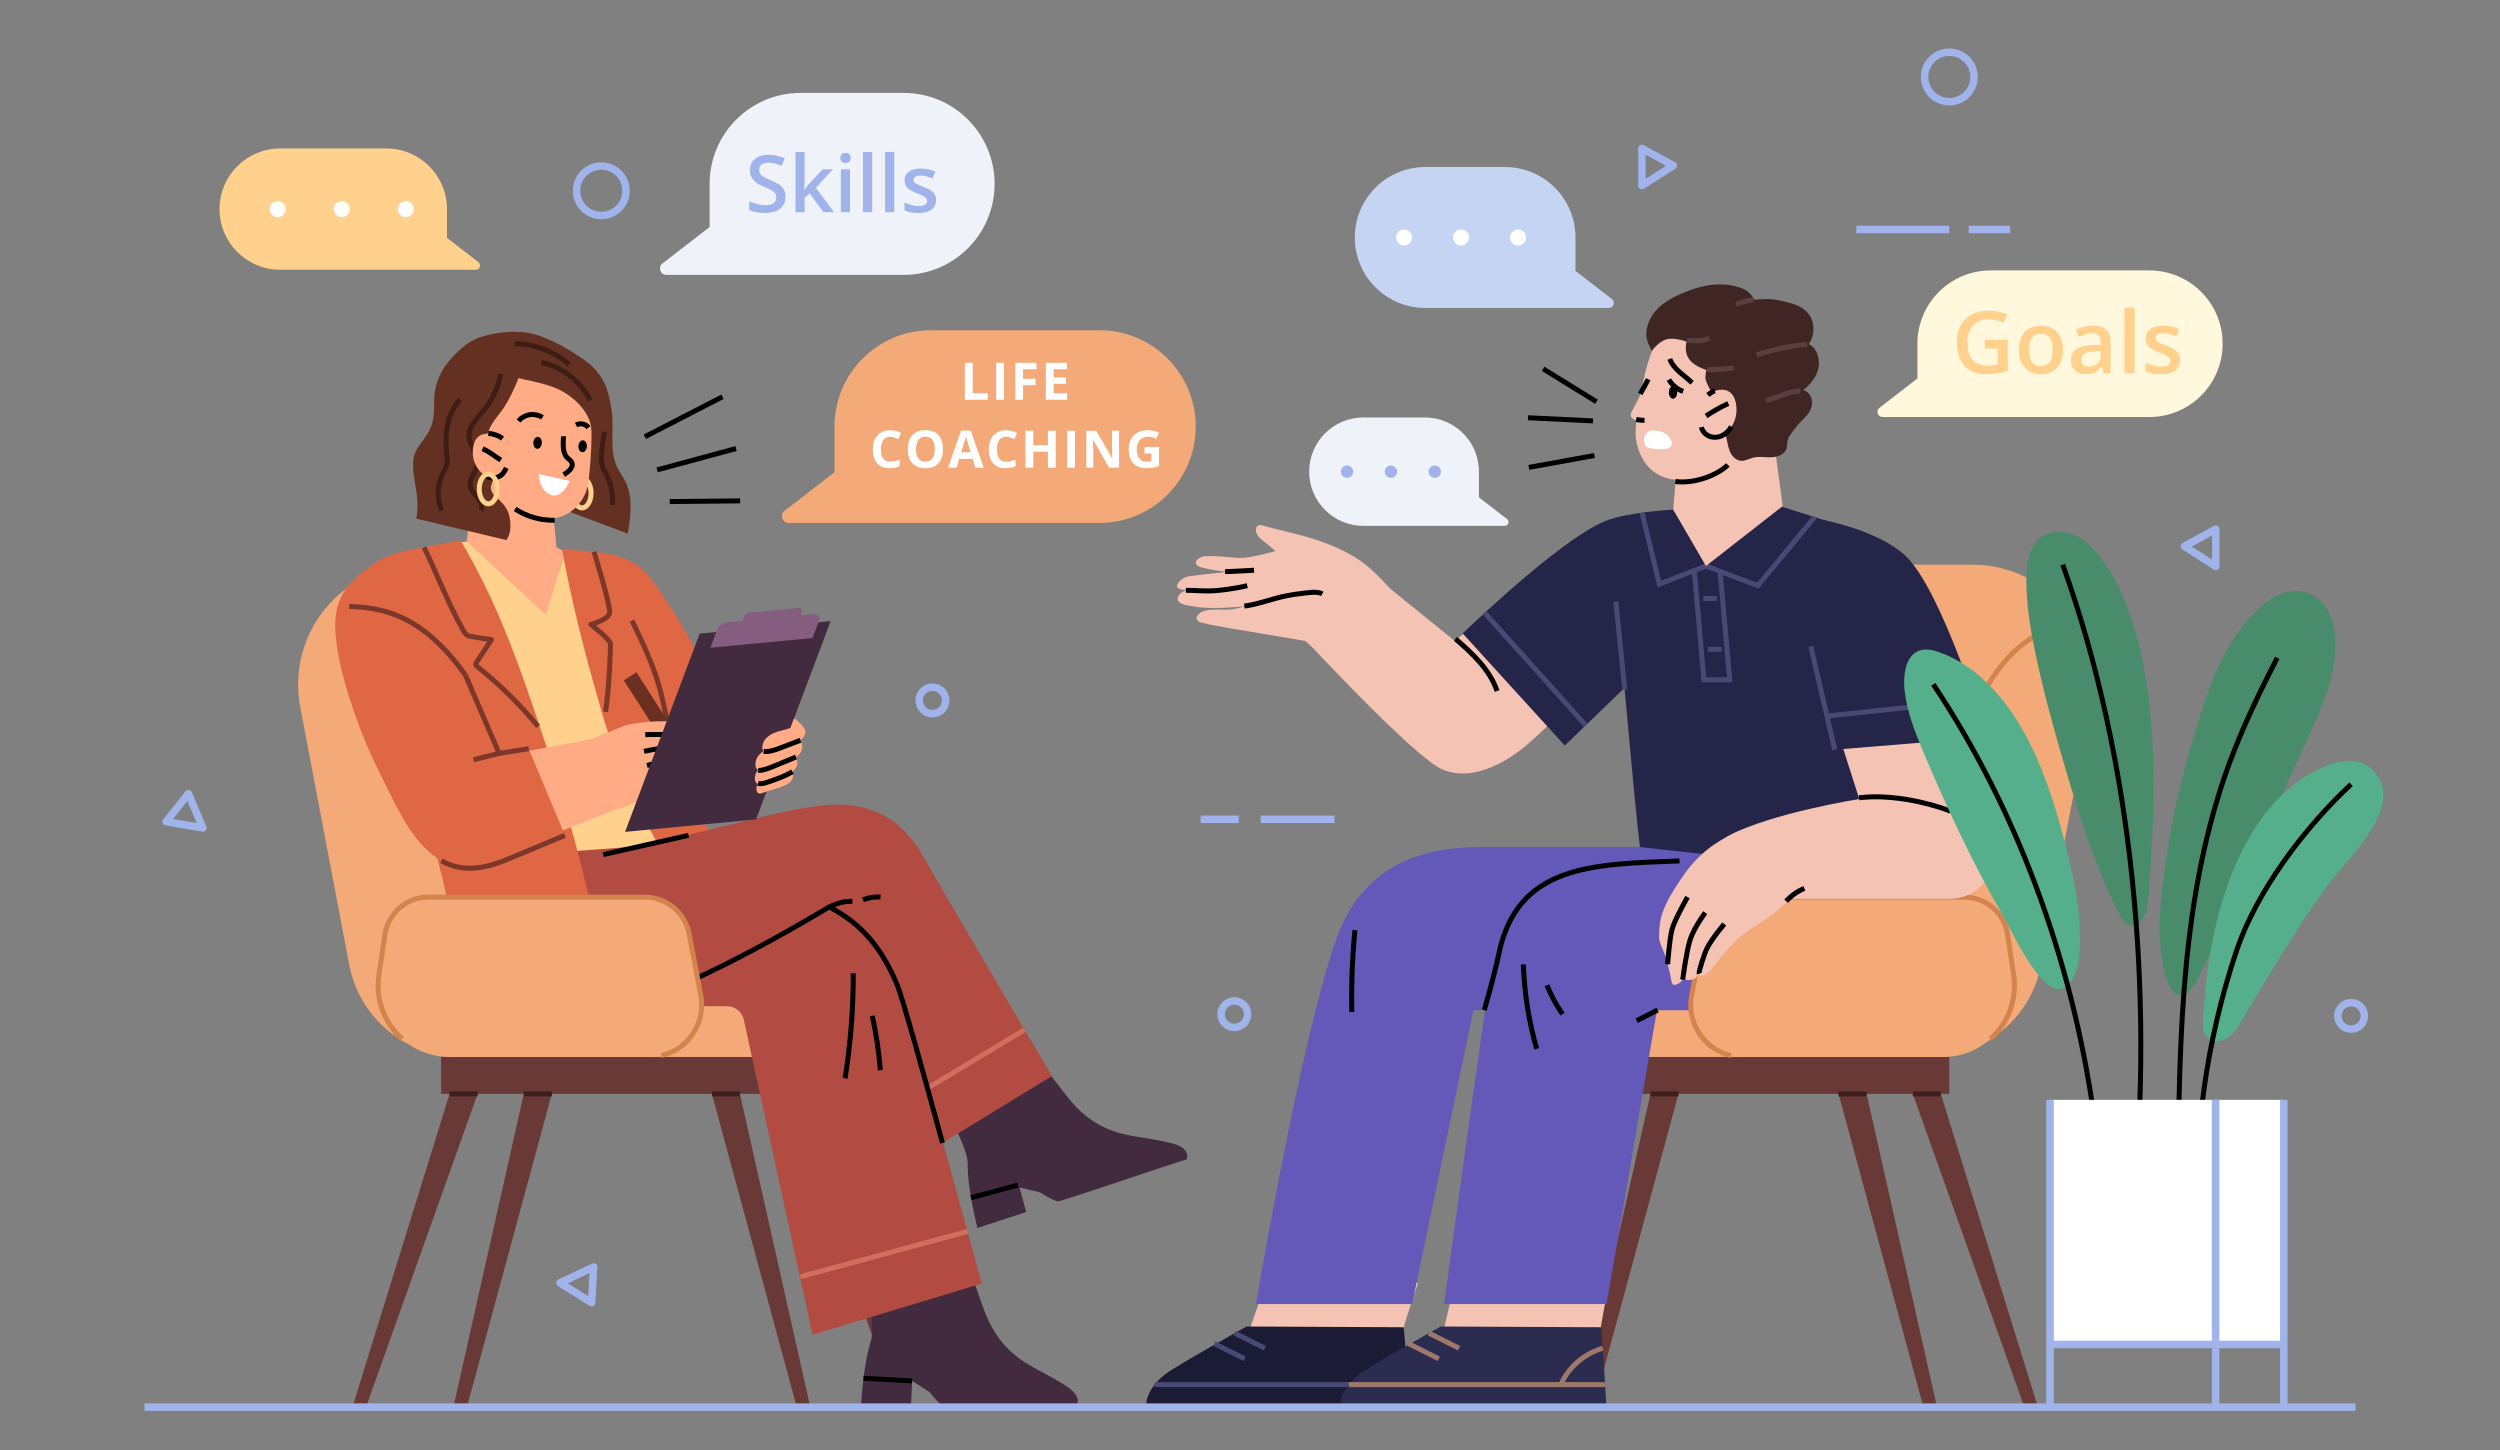 <?xml version="1.0" encoding="utf-8"?>
<!-- Generator: Adobe Illustrator 16.0.0, SVG Export Plug-In . SVG Version: 6.00 Build 0)  -->
<!DOCTYPE svg PUBLIC "-//W3C//DTD SVG 1.1//EN" "http://www.w3.org/Graphics/SVG/1.1/DTD/svg11.dtd">
<svg version="1.1" id="Layer_1" xmlns="http://www.w3.org/2000/svg" xmlns:xlink="http://www.w3.org/1999/xlink" x="0px" y="0px"
	 width="500px" height="290px" viewBox="0 107.5 500 290" enable-background="new 0 107.5 500 290" xml:space="preserve">
<rect x="0" y="107.5" width="500" height="290" fill="#808080" stroke="none"/>
<g id="OBJECTS">
	<g>
		<g>
			<g>
				
					<line fill="none" stroke="#A0B3EA" stroke-width="1.5" stroke-linejoin="round" stroke-miterlimit="10" x1="371.255" y1="153.391" x2="389.853" y2="153.391"/>
				
					<line fill="none" stroke="#A0B3EA" stroke-width="1.5" stroke-linejoin="round" stroke-miterlimit="10" x1="393.749" y1="153.391" x2="402.041" y2="153.391"/>
			</g>
			<g>
				<g>
					
						<line fill="none" stroke="#A0B3EA" stroke-width="1.5" stroke-linejoin="round" stroke-miterlimit="10" x1="240.133" y1="271.363" x2="247.759" y2="271.363"/>
				</g>
				<g>
					
						<line fill="none" stroke="#A0B3EA" stroke-width="1.5" stroke-linejoin="round" stroke-miterlimit="10" x1="252.152" y1="271.363" x2="266.884" y2="271.363"/>
				</g>
			</g>
			<path fill="none" stroke="#A0B3EA" stroke-width="1.5" stroke-linejoin="round" stroke-miterlimit="10" d="M189.139,247.587
				c0,1.463-1.187,2.65-2.65,2.65s-2.65-1.187-2.65-2.65c0-1.463,1.187-2.65,2.65-2.65S189.139,246.124,189.139,247.587z"/>
			<path fill="none" stroke="#A0B3EA" stroke-width="1.5" stroke-linejoin="round" stroke-miterlimit="10" d="M249.52,310.334
				c0,1.464-1.187,2.65-2.65,2.65s-2.65-1.187-2.65-2.65c0-1.463,1.187-2.649,2.65-2.649S249.52,308.871,249.52,310.334z"/>
			<path fill="none" stroke="#A0B3EA" stroke-width="1.5" stroke-linejoin="round" stroke-miterlimit="10" d="M472.873,310.678
				c0,1.463-1.188,2.649-2.65,2.649s-2.65-1.187-2.65-2.649c0-1.464,1.188-2.65,2.65-2.65S472.873,309.214,472.873,310.678z"/>
			
				<ellipse fill="none" stroke="#A0B3EA" stroke-width="1.5" stroke-linejoin="round" stroke-miterlimit="10" cx="389.86" cy="122.891" rx="4.947" ry="4.947"/>
			
				<circle fill="none" stroke="#A0B3EA" stroke-width="1.5" stroke-linejoin="round" stroke-miterlimit="10" cx="120.259" cy="145.657" r="4.947"/>
			<polygon fill="none" stroke="#A0B3EA" stroke-width="1.5" stroke-linejoin="round" stroke-miterlimit="10" points="
				328.384,137.183 328.384,144.625 334.661,140.606 			"/>
			<polygon fill="none" stroke="#A0B3EA" stroke-width="1.5" stroke-linejoin="round" stroke-miterlimit="10" points="
				443.153,213.335 443.153,220.777 436.876,216.759 			"/>
			<polygon fill="none" stroke="#A0B3EA" stroke-width="1.5" stroke-linejoin="round" stroke-miterlimit="10" points="
				37.677,266.235 40.573,273.091 33.227,271.832 			"/>
			<polygon fill="none" stroke="#A0B3EA" stroke-width="1.5" stroke-linejoin="round" stroke-miterlimit="10" points="
				118.721,360.891 111.998,364.079 118.317,368.029 			"/>
		</g>
	</g>
	<g>
		<g>
			<path fill="#FFD18D" d="M56.038,161.452h39.117c0.812,0,1.163-1.029,0.521-1.526l-6.284-4.858v-5.748
				c0-6.701-5.432-12.132-12.132-12.132H56.038c-6.7,0-12.132,5.431-12.132,12.132l0,0C43.906,156.02,49.338,161.452,56.038,161.452
				z"/>
			<path fill="#FFFFFF" d="M79.575,149.32c0,0.883,0.716,1.599,1.599,1.599c0.883,0,1.599-0.716,1.599-1.599
				c0-0.883-0.716-1.599-1.599-1.599C80.291,147.721,79.575,148.437,79.575,149.32z"/>
			<path fill="#FFFFFF" d="M66.759,149.32c0,0.883,0.716,1.599,1.599,1.599s1.599-0.716,1.599-1.599
				c0-0.883-0.716-1.599-1.599-1.599S66.759,148.437,66.759,149.32z"/>
			<path fill="#FFFFFF" d="M53.943,149.32c0,0.883,0.716,1.599,1.599,1.599s1.599-0.716,1.599-1.599
				c0-0.883-0.716-1.599-1.599-1.599S53.943,148.437,53.943,149.32z"/>
		</g>
		<g>
			<path fill="#EFF2F9" d="M180.717,162.479h-47.441c-1.219,0-1.745-1.543-0.781-2.289l9.427-7.289v-8.622
				c0-10.051,8.148-18.199,18.199-18.199h20.597c10.052,0,18.199,8.148,18.199,18.199l0,0
				C198.917,154.33,190.769,162.479,180.717,162.479z"/>
			<g>
				<path fill="#A0B3EA" d="M157.105,146.862c0,0.671-0.164,1.249-0.492,1.734c-0.327,0.485-0.798,0.857-1.409,1.115
					c-0.611,0.258-1.341,0.387-2.187,0.387c-0.414,0-0.809-0.023-1.186-0.069c-0.376-0.047-0.731-0.115-1.064-0.205
					c-0.332-0.09-0.638-0.2-0.917-0.33v-1.75c0.464,0.201,0.98,0.383,1.548,0.545c0.567,0.163,1.146,0.244,1.735,0.244
					c0.479,0,0.876-0.063,1.192-0.19c0.315-0.127,0.551-0.308,0.709-0.542c0.157-0.235,0.236-0.51,0.236-0.825
					c0-0.336-0.091-0.618-0.271-0.848c-0.181-0.229-0.453-0.442-0.816-0.639c-0.364-0.196-0.821-0.405-1.374-0.627
					c-0.372-0.144-0.726-0.312-1.06-0.503c-0.336-0.191-0.635-0.416-0.899-0.673c-0.263-0.258-0.472-0.565-0.627-0.922
					c-0.155-0.356-0.233-0.771-0.233-1.247c0-0.64,0.155-1.188,0.465-1.646c0.309-0.457,0.744-0.807,1.304-1.049
					c0.56-0.242,1.215-0.364,1.963-0.364c0.593,0,1.152,0.063,1.677,0.19c0.524,0.127,1.038,0.301,1.545,0.523l-0.589,1.502
					c-0.47-0.191-0.921-0.345-1.355-0.461c-0.433-0.116-0.877-0.174-1.332-0.174c-0.392,0-0.725,0.059-0.999,0.178
					c-0.274,0.119-0.482,0.287-0.623,0.503c-0.143,0.217-0.213,0.469-0.213,0.759c0,0.336,0.082,0.615,0.244,0.836
					c0.163,0.222,0.416,0.426,0.759,0.612c0.343,0.185,0.786,0.392,1.328,0.619c0.625,0.258,1.155,0.529,1.591,0.813
					c0.437,0.284,0.771,0.623,1.002,1.018C156.989,145.774,157.105,146.268,157.105,146.862z"/>
				<path fill="#A0B3EA" d="M160.922,137.896v5.822c0,0.264-0.011,0.551-0.031,0.863c-0.021,0.312-0.042,0.605-0.062,0.879h0.04
					c0.134-0.181,0.296-0.393,0.484-0.634c0.188-0.243,0.367-0.454,0.538-0.635l2.617-2.819h2.09l-3.43,3.686l3.654,4.885h-2.137
					l-2.741-3.763l-1.022,0.883v2.88h-1.827v-12.047H160.922z"/>
				<path fill="#A0B3EA" d="M169.106,138.089c0.279,0,0.52,0.075,0.725,0.225c0.204,0.15,0.306,0.408,0.306,0.774
					c0,0.361-0.103,0.62-0.306,0.774c-0.204,0.155-0.446,0.233-0.725,0.233c-0.289,0-0.533-0.078-0.735-0.233
					c-0.201-0.154-0.302-0.413-0.302-0.774c0-0.366,0.101-0.625,0.302-0.774C168.572,138.164,168.817,138.089,169.106,138.089z
					 M170.004,141.372v8.571h-1.827v-8.571H170.004z"/>
				<path fill="#A0B3EA" d="M174.433,149.943h-1.834v-12.047h1.834V149.943z"/>
				<path fill="#A0B3EA" d="M178.854,149.943h-1.834v-12.047h1.834V149.943z"/>
				<path fill="#A0B3EA" d="M187.208,147.497c0,0.563-0.137,1.038-0.41,1.425c-0.274,0.387-0.672,0.68-1.196,0.878
					c-0.524,0.199-1.166,0.298-1.924,0.298c-0.6,0-1.114-0.043-1.545-0.127c-0.431-0.085-0.839-0.215-1.227-0.392v-1.571
					c0.413,0.191,0.873,0.356,1.382,0.496c0.508,0.139,0.989,0.208,1.444,0.208c0.593,0,1.023-0.094,1.289-0.282
					c0.266-0.189,0.399-0.44,0.399-0.755c0-0.186-0.053-0.352-0.159-0.5c-0.105-0.147-0.301-0.299-0.588-0.458
					c-0.286-0.157-0.708-0.344-1.266-0.561c-0.542-0.217-0.998-0.435-1.371-0.655c-0.372-0.219-0.653-0.481-0.843-0.785
					c-0.191-0.305-0.287-0.697-0.287-1.178c0-0.764,0.302-1.343,0.906-1.738c0.604-0.395,1.401-0.592,2.393-0.592
					c0.527,0,1.023,0.053,1.49,0.159c0.467,0.106,0.926,0.259,1.374,0.46l-0.573,1.371c-0.387-0.165-0.775-0.303-1.166-0.414
					c-0.389-0.111-0.786-0.167-1.188-0.167c-0.47,0-0.828,0.072-1.073,0.217c-0.245,0.144-0.367,0.349-0.367,0.611
					c0,0.201,0.06,0.372,0.178,0.511s0.324,0.279,0.615,0.418c0.292,0.139,0.699,0.312,1.22,0.519
					c0.511,0.196,0.954,0.401,1.328,0.615c0.374,0.215,0.662,0.477,0.863,0.786C187.107,146.606,187.208,147.006,187.208,147.497z"
					/>
			</g>
		</g>
		<g>
			<path fill="#FFF8DC" d="M429.868,190.903H376.52c-0.98,0-1.405-1.244-0.629-1.843l7.593-5.871v-6.944
				c0-8.095,6.562-14.659,14.658-14.659h31.728c8.095,0,14.657,6.562,14.657,14.659l0,0
				C444.526,184.34,437.964,190.903,429.868,190.903z"/>
			<g>
				<path fill="#FFD18D" d="M396.943,175.458h4.605v6.203c-0.648,0.214-1.316,0.38-2.007,0.499s-1.47,0.178-2.337,0.178
					c-1.256,0-2.317-0.25-3.186-0.748c-0.868-0.5-1.527-1.221-1.978-2.168c-0.45-0.946-0.676-2.093-0.676-3.439
					c0-1.291,0.25-2.409,0.752-3.359c0.501-0.949,1.229-1.685,2.188-2.205c0.958-0.521,2.119-0.782,3.482-0.782
					c0.67,0,1.319,0.068,1.947,0.204c0.628,0.134,1.204,0.315,1.729,0.541l-0.719,1.673c-0.417-0.191-0.883-0.354-1.398-0.49
					c-0.516-0.135-1.053-0.203-1.61-0.203c-0.885,0-1.646,0.191-2.285,0.574c-0.64,0.383-1.131,0.921-1.475,1.614
					c-0.344,0.693-0.517,1.513-0.517,2.459c0,0.918,0.139,1.724,0.414,2.417c0.276,0.693,0.709,1.232,1.298,1.619
					c0.589,0.385,1.351,0.579,2.285,0.579c0.462,0,0.858-0.025,1.188-0.077c0.329-0.05,0.632-0.106,0.907-0.168v-3.177h-2.611
					L396.943,175.458L396.943,175.458z"/>
				<path fill="#FFD18D" d="M412.594,177.469c0,0.777-0.102,1.468-0.305,2.071c-0.202,0.603-0.498,1.113-0.887,1.529
					s-0.856,0.732-1.403,0.946c-0.546,0.214-1.163,0.322-1.851,0.322c-0.642,0-1.23-0.107-1.766-0.322
					c-0.535-0.214-0.999-0.529-1.391-0.946c-0.392-0.417-0.694-0.927-0.907-1.529c-0.215-0.603-0.321-1.293-0.321-2.071
					c0-1.031,0.179-1.905,0.536-2.623c0.357-0.719,0.869-1.266,1.533-1.644c0.665-0.378,1.457-0.566,2.375-0.566
					c0.861,0,1.622,0.188,2.282,0.566c0.658,0.377,1.174,0.927,1.546,1.647C412.407,175.571,412.594,176.445,412.594,177.469z
					 M405.808,177.469c0,0.682,0.083,1.266,0.249,1.75c0.166,0.484,0.424,0.854,0.773,1.111c0.35,0.256,0.8,0.385,1.352,0.385
					c0.546,0,0.994-0.129,1.344-0.385c0.35-0.257,0.607-0.627,0.773-1.111c0.166-0.485,0.249-1.067,0.249-1.75
					c0-0.676-0.083-1.252-0.249-1.727c-0.166-0.476-0.425-0.84-0.773-1.091c-0.35-0.25-0.8-0.375-1.353-0.375
					c-0.822,0-1.422,0.275-1.799,0.828C405.996,175.656,405.808,176.445,405.808,177.469z"/>
				<path fill="#FFD18D" d="M418.543,172.636c1.183,0,2.077,0.262,2.683,0.786s0.908,1.341,0.908,2.451v6.295h-1.411l-0.389-1.327
					h-0.068c-0.265,0.339-0.538,0.619-0.819,0.841c-0.281,0.223-0.605,0.388-0.972,0.495c-0.366,0.107-0.814,0.161-1.344,0.161
					c-0.563,0-1.064-0.103-1.505-0.308c-0.439-0.206-0.784-0.52-1.035-0.943c-0.251-0.422-0.376-0.957-0.376-1.606
					c0-0.963,0.359-1.687,1.077-2.171c0.719-0.484,1.805-0.752,3.258-0.802l1.614-0.059v-0.49c0-0.643-0.149-1.102-0.448-1.377
					c-0.299-0.276-0.721-0.414-1.268-0.414c-0.468,0-0.921,0.067-1.36,0.203c-0.439,0.136-0.868,0.299-1.284,0.49l-0.651-1.403
					c0.462-0.242,0.985-0.439,1.568-0.592C417.305,172.712,417.911,172.636,418.543,172.636z M420.156,177.698l-1.199,0.05
					c-0.992,0.034-1.688,0.202-2.088,0.503c-0.399,0.301-0.6,0.716-0.6,1.247c0,0.462,0.138,0.798,0.414,1.01
					c0.275,0.211,0.639,0.317,1.09,0.317c0.688,0,1.256-0.195,1.707-0.587c0.45-0.392,0.676-0.965,0.676-1.72V177.698
					L420.156,177.698z"/>
				<path fill="#FFD18D" d="M426.908,182.168h-2.003V169.02h2.003V182.168z"/>
				<path fill="#FFD18D" d="M436.026,179.498c0,0.614-0.149,1.132-0.447,1.555c-0.299,0.422-0.734,0.742-1.306,0.958
					c-0.571,0.217-1.271,0.326-2.101,0.326c-0.653,0-1.215-0.047-1.685-0.14c-0.471-0.093-0.918-0.235-1.34-0.427v-1.715
					c0.45,0.208,0.953,0.389,1.508,0.542c0.555,0.152,1.08,0.228,1.576,0.228c0.648,0,1.117-0.103,1.407-0.308
					c0.29-0.206,0.435-0.481,0.435-0.824c0-0.203-0.058-0.385-0.173-0.545s-0.329-0.327-0.642-0.499
					c-0.313-0.172-0.773-0.376-1.383-0.613c-0.591-0.236-1.09-0.474-1.496-0.714c-0.405-0.24-0.712-0.525-0.921-0.857
					c-0.208-0.333-0.312-0.761-0.312-1.285c0-0.833,0.33-1.466,0.989-1.896c0.658-0.431,1.529-0.647,2.611-0.647
					c0.574,0,1.116,0.058,1.627,0.173c0.509,0.115,1.01,0.283,1.5,0.503l-0.626,1.496c-0.423-0.18-0.847-0.331-1.271-0.452
					c-0.426-0.122-0.858-0.182-1.298-0.182c-0.513,0-0.902,0.079-1.17,0.236c-0.268,0.158-0.401,0.381-0.401,0.668
					c0,0.22,0.064,0.405,0.194,0.558c0.13,0.152,0.354,0.304,0.672,0.456c0.318,0.152,0.762,0.341,1.331,0.566
					c0.558,0.215,1.041,0.438,1.449,0.672c0.408,0.234,0.723,0.52,0.942,0.857C435.917,178.526,436.026,178.963,436.026,179.498z"/>
			</g>
		</g>
		<g>
			<path fill="#F4AA78" d="M219.874,212.089h-62.132c-1.29,0-1.848-1.634-0.827-2.423l9.981-7.718v-9.129
				c0-10.643,8.627-19.27,19.27-19.27h33.708c10.643,0,19.27,8.627,19.27,19.27l0,0
				C239.144,203.462,230.515,212.089,219.874,212.089z"/>
			<g>
				<g>
					<path fill="#FFFFFF" d="M192.973,187.451v-7.383h1.565v6.09h2.995v1.292L192.973,187.451L192.973,187.451z"/>
					<path fill="#FFFFFF" d="M199.229,187.451v-7.383h1.566v7.383H199.229z"/>
					<path fill="#FFFFFF" d="M204.606,187.451h-1.54v-7.383h4.232v1.283h-2.692v1.904h2.505v1.278h-2.505V187.451z"/>
					<path fill="#FFFFFF" d="M213.409,187.451h-4.252v-7.383h4.252v1.283h-2.687v1.622h2.5v1.283h-2.5v1.904h2.687V187.451z"/>
				</g>
				<g>
					<path fill="#FFFFFF" d="M178.031,194.85c-0.299,0-0.565,0.058-0.795,0.174c-0.23,0.116-0.425,0.283-0.581,0.503
						c-0.157,0.218-0.275,0.483-0.356,0.792c-0.081,0.31-0.122,0.658-0.122,1.045c0,0.522,0.065,0.967,0.195,1.336
						c0.129,0.369,0.33,0.65,0.603,0.843c0.273,0.194,0.625,0.291,1.056,0.291c0.299,0,0.6-0.033,0.901-0.101
						s0.629-0.163,0.982-0.288v1.313c-0.327,0.135-0.648,0.231-0.965,0.291c-0.316,0.059-0.671,0.089-1.065,0.089
						c-0.761,0-1.386-0.157-1.876-0.472c-0.49-0.315-0.853-0.756-1.088-1.323c-0.237-0.567-0.354-1.229-0.354-1.987
						c0-0.559,0.077-1.071,0.228-1.535c0.152-0.465,0.374-0.867,0.667-1.207c0.292-0.34,0.655-0.603,1.085-0.788
						c0.431-0.186,0.926-0.278,1.485-0.278c0.367,0,0.734,0.046,1.103,0.139s0.722,0.219,1.058,0.381l-0.505,1.273
						c-0.276-0.131-0.554-0.246-0.833-0.344C178.574,194.898,178.299,194.85,178.031,194.85z"/>
					<path fill="#FFFFFF" d="M188.6,197.334c0,0.569-0.071,1.087-0.212,1.553c-0.142,0.467-0.356,0.868-0.644,1.205
						c-0.288,0.337-0.653,0.595-1.093,0.775c-0.441,0.18-0.963,0.27-1.566,0.27c-0.603,0-1.125-0.09-1.566-0.27
						c-0.441-0.18-0.805-0.438-1.094-0.775c-0.288-0.336-0.502-0.739-0.644-1.207c-0.141-0.468-0.212-0.988-0.212-1.561
						c0-0.764,0.126-1.43,0.376-1.998s0.637-1.007,1.159-1.321c0.522-0.313,1.185-0.469,1.99-0.469c0.801,0,1.46,0.156,1.977,0.469
						c0.517,0.313,0.9,0.754,1.151,1.323C188.475,195.898,188.6,196.566,188.6,197.334z M183.211,197.334
						c0,0.515,0.064,0.959,0.194,1.331c0.129,0.372,0.333,0.658,0.609,0.858c0.276,0.2,0.632,0.301,1.07,0.301
						c0.444,0,0.804-0.1,1.081-0.301c0.276-0.2,0.477-0.487,0.603-0.858c0.126-0.372,0.189-0.816,0.189-1.331
						c0-0.774-0.145-1.384-0.435-1.828c-0.29-0.445-0.766-0.667-1.429-0.667c-0.441,0-0.801,0.1-1.079,0.301
						c-0.278,0.201-0.481,0.487-0.611,0.859C183.276,196.371,183.211,196.816,183.211,197.334z"/>
					<path fill="#FFFFFF" d="M195.063,201.036l-0.536-1.757h-2.691l-0.536,1.757h-1.687l2.605-7.414h1.915l2.616,7.414H195.063z
						 M194.155,197.966l-0.536-1.717c-0.034-0.115-0.078-0.262-0.134-0.442c-0.055-0.18-0.111-0.364-0.167-0.55
						c-0.056-0.187-0.1-0.35-0.133-0.487c-0.034,0.138-0.08,0.309-0.139,0.513c-0.06,0.204-0.116,0.396-0.169,0.578
						c-0.055,0.182-0.093,0.312-0.117,0.389l-0.531,1.717H194.155z"/>
					<path fill="#FFFFFF" d="M201.229,194.85c-0.299,0-0.565,0.058-0.795,0.174c-0.231,0.116-0.424,0.283-0.581,0.503
						c-0.157,0.218-0.275,0.483-0.356,0.792c-0.082,0.31-0.122,0.658-0.122,1.045c0,0.522,0.064,0.967,0.195,1.336
						c0.129,0.369,0.33,0.65,0.603,0.843c0.273,0.194,0.625,0.291,1.056,0.291c0.299,0,0.6-0.033,0.901-0.101
						c0.301-0.067,0.629-0.163,0.982-0.288v1.313c-0.327,0.135-0.648,0.231-0.965,0.291c-0.316,0.059-0.671,0.089-1.065,0.089
						c-0.761,0-1.387-0.157-1.876-0.472c-0.491-0.315-0.853-0.756-1.088-1.323c-0.236-0.567-0.354-1.229-0.354-1.987
						c0-0.559,0.076-1.071,0.228-1.535c0.152-0.465,0.374-0.867,0.667-1.207c0.292-0.34,0.655-0.603,1.085-0.788
						c0.431-0.186,0.926-0.278,1.485-0.278c0.367,0,0.734,0.046,1.103,0.139s0.722,0.219,1.058,0.381l-0.505,1.273
						c-0.276-0.131-0.554-0.246-0.833-0.344C201.772,194.898,201.498,194.85,201.229,194.85z"/>
					<path fill="#FFFFFF" d="M211.146,201.036h-1.56v-3.187h-2.924v3.187h-1.566v-7.383h1.566v2.894h2.924v-2.894h1.56V201.036z"/>
					<path fill="#FFFFFF" d="M213.424,201.036v-7.383h1.565v7.383L213.424,201.036L213.424,201.036z"/>
					<path fill="#FFFFFF" d="M223.812,201.036h-1.99l-3.213-5.585h-0.044c0.013,0.232,0.025,0.466,0.035,0.702
						c0.009,0.235,0.02,0.47,0.03,0.705c0.01,0.234,0.021,0.469,0.03,0.705v3.475h-1.399v-7.383h1.975l3.207,5.53h0.035
						c-0.006-0.229-0.015-0.457-0.025-0.682c-0.01-0.226-0.02-0.452-0.028-0.677c-0.008-0.226-0.017-0.451-0.022-0.677v-3.495h1.409
						L223.812,201.036L223.812,201.036z"/>
					<path fill="#FFFFFF" d="M228.887,196.89h2.93v3.828c-0.387,0.128-0.79,0.229-1.207,0.306c-0.417,0.075-0.891,0.114-1.419,0.114
						c-0.734,0-1.356-0.145-1.869-0.435c-0.511-0.29-0.9-0.717-1.167-1.283c-0.265-0.565-0.399-1.261-0.399-2.085
						c0-0.774,0.149-1.444,0.447-2.01c0.297-0.565,0.733-1.003,1.308-1.313c0.574-0.31,1.275-0.464,2.103-0.464
						c0.39,0,0.776,0.042,1.157,0.126c0.381,0.084,0.726,0.194,1.036,0.328l-0.52,1.252c-0.226-0.114-0.483-0.21-0.772-0.287
						c-0.29-0.078-0.593-0.116-0.91-0.116c-0.454,0-0.849,0.104-1.184,0.313c-0.335,0.208-0.594,0.5-0.778,0.876
						c-0.183,0.375-0.275,0.817-0.275,1.326c0,0.481,0.065,0.908,0.197,1.28s0.339,0.663,0.622,0.874
						c0.283,0.21,0.652,0.315,1.106,0.315c0.223,0,0.41-0.011,0.563-0.033s0.297-0.045,0.432-0.068v-1.541h-1.398L228.887,196.89
						L228.887,196.89z"/>
				</g>
			</g>
		</g>
		<g>
			<path fill="#EFF2F9" d="M272.678,212.677h28.264c0.727,0,1.04-0.919,0.465-1.363l-5.615-4.342v-5.137
				c0-5.988-4.854-10.842-10.842-10.842h-12.271c-5.988,0-10.842,4.854-10.842,10.842l0,0
				C261.836,207.823,266.69,212.677,272.678,212.677z"/>
			<g>
				<path fill="#A0B3EA" d="M270.652,201.835c0,0.682-0.553,1.234-1.234,1.234s-1.234-0.552-1.234-1.234s0.553-1.235,1.234-1.235
					S270.652,201.153,270.652,201.835z"/>
				<g>
					<path fill="#A0B3EA" d="M279.42,201.835c0,0.682-0.553,1.234-1.234,1.234s-1.234-0.552-1.234-1.234s0.553-1.235,1.234-1.235
						S279.42,201.153,279.42,201.835z"/>
				</g>
				<g>
					<path fill="#A0B3EA" d="M288.188,201.835c0,0.682-0.553,1.234-1.234,1.234c-0.683,0-1.235-0.552-1.235-1.234
						s0.553-1.235,1.235-1.235C287.635,200.601,288.188,201.153,288.188,201.835z"/>
				</g>
			</g>
		</g>
		<g>
			<path fill="#C6D4F4" d="M285.053,169.089h36.736c0.943,0,1.352-1.195,0.605-1.772l-7.299-5.644v-6.676
				c0-7.783-6.31-14.093-14.093-14.093h-15.95c-7.783,0-14.093,6.31-14.093,14.093l0,0
				C270.96,162.779,277.27,169.089,285.053,169.089z"/>
			<g>
				<path fill="#FFFFFF" d="M282.42,154.996c0,0.886-0.719,1.604-1.604,1.604c-0.887,0-1.604-0.719-1.604-1.604
					c0-0.887,0.719-1.605,1.604-1.605S282.42,154.11,282.42,154.996z"/>
				<g>
					<path fill="#FFFFFF" d="M293.815,154.996c0,0.886-0.719,1.604-1.604,1.604c-0.887,0-1.605-0.719-1.605-1.604
						c0-0.887,0.719-1.605,1.605-1.605S293.815,154.11,293.815,154.996z"/>
				</g>
				<g>
					<path fill="#FFFFFF" d="M305.211,154.996c0,0.886-0.719,1.604-1.604,1.604s-1.604-0.719-1.604-1.604
						c0-0.887,0.719-1.605,1.604-1.605S305.211,154.11,305.211,154.996z"/>
				</g>
			</g>
		</g>
	</g>
	<g>
		<g>
			<g>
				<path fill="#F4AA78" d="M176.407,306.516l-2.33-12.258c-0.809-4.258-4.529-7.337-8.862-7.337h-36.884
					c-4.352,0-8.047,3.187-8.687,7.49l-1.203,8.095c-1.283,8.631,5.403,16.387,14.13,16.387h33.59
					C172.701,318.893,177.627,312.941,176.407,306.516z"/>
				<path fill="#F4AA78" d="M148.96,318.893H92.152c-10.909,0-20.278-7.757-22.314-18.475l-9.788-51.509
					c-2.809-14.782,8.525-28.472,23.571-28.472h17.142c17.108,0,31.801,12.163,34.995,28.972L148.96,318.893z"/>
				<path fill="#F4AA78" d="M157.644,309.567H80.259l0,0c1.028,5.41,5.756,9.325,11.263,9.325h72.046l-0.997-5.246
					C162.121,311.279,160.053,309.567,157.644,309.567z"/>
				<path fill="none" stroke="#D3834C" stroke-miterlimit="10" d="M69.209,233.697c5.17,2.327,9.271,6.983,12.044,12.251
					c2.772,5.269,4.331,11.151,5.562,17.032c1.654,7.901,2.76,15.914,3.628,23.94"/>
				<rect x="88.218" y="318.893" fill="#693937" width="76.183" height="7.387"/>
				<polygon fill="#693937" points="95.518,326.279 89.912,326.279 70.488,388.928 73.197,388.928 				"/>
				<polygon fill="#693937" points="110.359,326.279 104.754,326.279 90.675,388.928 93.384,388.928 				"/>
				<polygon fill="#693937" points="157.221,326.279 162.827,326.279 182.25,388.928 179.542,388.928 				"/>
				<polygon fill="#693937" points="142.38,326.279 147.985,326.279 162.064,388.928 159.354,388.928 				"/>
				<line fill="none" stroke="#3F1E1E" stroke-miterlimit="10" x1="89.912" y1="326.279" x2="95.518" y2="326.279"/>
				<line fill="none" stroke="#3F1E1E" stroke-miterlimit="10" x1="104.754" y1="326.279" x2="110.359" y2="326.279"/>
				<line fill="none" stroke="#3F1E1E" stroke-miterlimit="10" x1="142.38" y1="326.279" x2="147.985" y2="326.279"/>
				<line fill="none" stroke="#3F1E1E" stroke-miterlimit="10" x1="157.221" y1="326.279" x2="162.827" y2="326.279"/>
			</g>
			<g>
				<g>
					<polyline fill="#FFAB86" points="94.938,201.933 93.354,215.792 108.364,233.26 112.985,217.895 111.293,216.949 
						110.721,211.132 					"/>
					<path fill="#FFD18D" d="M123.443,227.581l-7.905-9.689l-2.554,0.003l-3.79,12.605l-15.841-14.708l-12.429,2.099l23.727,64.298
						l34.984-5.623c0,0-11.017-26.554-11.918-30.061S123.443,227.581,123.443,227.581z"/>
					<path fill="#E06743" d="M112.407,217.339c2.088,11.539,5.078,22.864,8.388,34.065c3.974,13.445,11.495,26.161,11.495,26.161
						l12.51,2.601c0,0-10.604-22.284-13.161-27.75c-2.557-5.467-2.893-12.394-5.657-19.156c-2.764-6.762-6.51-15.366-6.51-15.366
						L112.407,217.339z"/>
					<g>
						<g>
							<path fill="#432B3F" d="M195.495,353.095c0,0-2.045-7.771-1.948-12.821c0.022-3.299-4.551-11.048-6.901-16.371l19.151-6.976
								c0,0,6.948,9.087,8.381,10.796c2.765,3.297,6.211,5.538,10.38,6.555c3.019,0.737,6.157,0.984,9.174,1.717
								c1.548,0.377,4.261,1.106,3.613,3.375c-6.431,1.987-16.512,5.578-25.527,8.371c-0.75,0.232-3.792-1.755-3.792-1.755
								l-4.108-0.993l1.306,4.912L195.495,353.095z"/>
							
								<line fill="none" stroke="#000000" stroke-linejoin="round" stroke-miterlimit="10" x1="203.584" y1="344.508" x2="194.203" y2="347.031"/>
						</g>
						<g>
							<path fill="#432B3F" d="M172.195,388.877c0,0,0.387-8.219,1.965-13.104c0.993-3.204-0.98-12.207-1.599-18.139l19.878-0.677
								c0,0,3.788,11.063,4.619,13.185c1.602,4.092,4.149,7.374,7.729,9.695c2.592,1.681,5.44,2.924,8.032,4.6
								c1.33,0.86,3.64,2.438,2.369,4.439c-6.57-0.119-17.01,0.158-26.223,0c-0.765-0.014-3.012-2.92-3.012-2.92l-3.53-2.278
								l-0.232,5.197L172.195,388.877L172.195,388.877z"/>
							
								<line fill="none" stroke="#000000" stroke-linejoin="round" stroke-miterlimit="10" x1="172.701" y1="383.168" x2="182.422" y2="383.68"/>
						</g>
						<path fill="#B24B42" d="M150.537,271.408c0,0,10.466-2.914,16.649-2.981s12.793,1.93,17.59,10.555
							c4.298,7.728,25.603,43.728,25.603,43.728l-34.888,21.337l-19.397-54.722"/>
						<path fill="none" stroke="#000000" stroke-linejoin="round" stroke-miterlimit="10" d="M172.6,287.453
							c1.131-0.432,2.332-0.622,3.503-0.557"/>
						<line fill="none" stroke="#D16F5E" stroke-miterlimit="10" x1="204.911" y1="313.454" x2="171.729" y2="333.432"/>
						<path fill="#B24B42" d="M104.021,279.98c0,0,1.12,15.628,4.52,20.539c2.437,3.52,5.478,8.224,11.906,8.224h24.953
							c1.708,0,3.115,1.212,3.416,2.94l13.69,62.762l33.843-10.238c0,0-14.825-54.617-16.843-59.555
							c-3.029-7.407-7.242-12.525-13.69-15.758c-5.785-2.9-41.275-10.479-41.275-10.479"/>
						<path fill="none" stroke="#000000" stroke-linejoin="round" stroke-miterlimit="10" d="M170.648,302.173
							c0.018,7.026-0.532,14.053-1.639,20.991"/>
						<path fill="none" stroke="#000000" stroke-linejoin="round" stroke-miterlimit="10" d="M174.449,310.678
							c0.794,3.574,1.336,7.207,1.621,10.859"/>
						<line fill="none" stroke="#D16F5E" stroke-miterlimit="10" x1="160.102" y1="362.844" x2="193.503" y2="353.781"/>
						<path fill="none" stroke="#000000" stroke-linejoin="round" stroke-miterlimit="10" d="M188.496,336.092
							c-3.825-14.042-7.966-28.932-8.992-31.44c-3.029-7.407-7.242-12.525-13.69-15.758"/>
						<path fill="#B24B42" d="M92.41,279.41c0,0-3.436,29.333,13.41,29.333c7.144,0,10.777,0,15.948,0
							c11.5,0,44.046-19.849,44.046-19.849l-10.079-18.773l-27.565,6.595"/>
						<path fill="none" stroke="#000000" stroke-linejoin="round" stroke-miterlimit="10" d="M121.768,308.742
							c11.5,0,44.046-19.849,44.046-19.849c1.726-0.787,2.805-1.135,4.673-1.135"/>
						
							<line fill="none" stroke="#000000" stroke-linejoin="round" stroke-miterlimit="10" x1="120.636" y1="278.416" x2="137.701" y2="274.566"/>
					</g>
					<path fill="#E06743" d="M118.077,217.895c0,0,4.728-0.203,9.284,2.589c5.404,3.313,18.516,29.625,18.516,29.625l8.892,2.308
						l-8.017,13.289c0,0-13.118,0.768-15.45-4.227c-2.332-4.996-13.127-23.758-13.127-23.758"/>
					<path fill="none" stroke="#7A372A" stroke-linejoin="round" stroke-miterlimit="10" d="M126.392,231.613
						c2.088,4.333,4.187,8.695,5.486,13.326c1.887,6.725,2.174,14.188,6.309,19.816"/>
					<path fill="#E06743" d="M92.121,215.557c6.491,11.113,10.432,21.268,14.71,33.934c2.671,7.907,7.631,21.939,12.74,45.144
						c-9.597,0.324-19.193,0.648-28.791,0.973c-2.686-22.002-13.217-42.365-16.865-64.228l7.124-13.715L92.121,215.557z"/>
					<path fill="none" stroke="#7A372A" stroke-linejoin="round" stroke-miterlimit="10" d="M84.808,216.949
						c2.737,5.638,4.755,11.153,7.833,16.601c0.213,0.377,0.442,0.769,0.807,0.99c0.25,0.151,0.541,0.209,0.825,0.263
						c1.332,0.25,2.671,0.457,4.016,0.618c-0.987,1.505-1.975,3.011-2.962,4.517c-0.088,0.134-0.179,0.281-0.169,0.443
						c0.014,0.208,0.188,0.36,0.349,0.487c4.432,3.521,8.501,7.527,12.117,11.928"/>
					<g>
						
							<line fill="none" stroke="#6B3022" stroke-width="3" stroke-miterlimit="10" x1="126.024" y1="242.765" x2="135.229" y2="257.113"/>
						<path fill="#FFAB86" d="M104.164,276.716c6.688-2.424,13.322-4.999,19.896-7.72l-3.562-14.08l-21.514,4.01"/>
						<path fill="#E06743" d="M83.369,217.223c0,0-2.327,0.443-3.521,0.771c-2.49,0.685-3.493,1.199-5.628,2.651
							c-6.842,4.653-7.942,9.059-6.779,16.488c1.188,7.594,4.896,17.869,8.379,24.712c2.373,4.662,4.974,10.776,8.568,14.629
							c5.15,5.52,10.348,5.664,16.98,2.938c3.514-1.444,11.618-4.847,11.618-4.847l-7.248-17.319l-5.914,0.93l-6.72-15.619"/>
						<polyline fill="none" stroke="#7A372A" stroke-linejoin="round" stroke-miterlimit="10" points="105.737,257.247 
							99.823,258.177 93.104,242.558 						"/>
						<path fill="none" stroke="#7A372A" stroke-linejoin="round" stroke-miterlimit="10" d="M88.28,279.646
							c3.945,2.241,8.113,1.812,13.087-0.232c3.514-1.444,11.617-4.847,11.617-4.847"/>
						<g>
							<path fill="#FFAB86" d="M115.025,256.504c2.452-0.943,4.904-1.886,7.356-2.829c1.135-0.437,2.34-1.078,3.532-1.308
								c1.242-0.238,2.502-0.398,3.763-0.499c1.136-0.091,2.276-0.128,3.415-0.11c0.418,0.006,0.838,0.02,1.249,0.098
								c0.742,0.143,1.425,0.493,2.098,0.838c1.509,0.777,3.032,1.562,4.342,2.641c0.124,0.102,0.251,0.217,0.288,0.373
								c0.052,0.225-0.119,0.453-0.33,0.547c-0.21,0.094-0.451,0.086-0.681,0.076c0.232,0.213,0.481,0.461,0.498,0.775
								c0.022,0.426-0.388,0.744-0.786,0.896c-0.416,0.158-0.868,0.225-1.312,0.188c0.211-0.056,0.397,0.208,0.35,0.421
								s-0.237,0.361-0.425,0.473c-0.341,0.203-0.721,0.341-1.113,0.406c0.111-0.018,0.03,0.494,0.015,0.539
								c-0.071,0.207-0.552,0.619-0.715,0.753c-1.294,1.06-2.55,1.312-4.037,2.026c-2.116,1.017-3.092,3.334-4.942,4.731
								c-2.503,1.891-5.932,1.933-8.774,3.261"/>
							<path fill="none" stroke="#000000" stroke-linejoin="round" stroke-miterlimit="10" d="M129.399,260.604
								c0,0,2.624-0.69,3.877-0.977c1.254-0.287,2.764-0.422,4.234-0.281"/>
							<path fill="none" stroke="#000000" stroke-linejoin="round" stroke-miterlimit="10" d="M128.799,257.779
								c0.878-0.197,1.763-0.365,2.652-0.504c1.25-0.195,2.525-0.334,3.778-0.162c1.22,0.168,2.378,0.622,3.523,1.073"/>
							<path fill="none" stroke="#000000" stroke-linejoin="round" stroke-miterlimit="10" d="M129.049,254.443
								c1.274-0.093,3.101-0.035,4.379-0.033c0.646,0.001,1.296,0.015,1.935,0.114c1.653,0.26,3.156,1.083,4.62,1.894"/>
						</g>
						<path fill="none" stroke="#7A372A" stroke-linejoin="round" stroke-miterlimit="10" d="M94.713,259.439
							c1.703-0.422,3.406-0.842,5.11-1.264"/>
						<path fill="none" stroke="#7A372A" stroke-linejoin="round" stroke-miterlimit="10" d="M69.831,228.772
							c6.053,0.303,14.256,1.077,23.273,13.786"/>
					</g>
					<polygon fill="#432B3F" points="151.21,271.38 125.011,273.876 139.936,234.213 166.135,231.717 					"/>
					<path fill="none" stroke="#7A372A" stroke-linejoin="round" stroke-miterlimit="10" d="M121.106,249.891
						c0.799-5.327,0.992-12.599,0.992-13.552c0-0.954-3.924-3.941-3.924-3.941s3.422-0.887,3.736-2.256
						c0.313-1.369-3.126-12.3-3.126-12.3"/>
					<g>
						<path fill="#FFAB86" d="M158.825,251.144l-0.726,1.93c-1.038,0.415-2.213,0.573-3.251,0.988
							c-0.789,0.315-1.602,0.896-2.051,1.656c-0.28,0.474-0.505,1.485-0.142,2.032c-0.484,0.336-0.917,0.759-1.209,1.252
							c-0.367,0.623-0.647,2.088,0.17,2.51c-0.12,0.14-0.235,0.283-0.327,0.438c-0.346,0.585-0.611,2.007,0.26,2.306
							c-0.292,0.525-0.507,1.744,0.292,1.943c0.235,0.059,0.479-0.035,0.704-0.126c0.907-0.37,2.885-0.851,3.793-1.221
							c0.496-0.202,0.997-0.407,1.426-0.728c0.429-0.318,0.785-0.771,0.878-1.297c0.051-0.29-0.011-0.668-0.127-1.054
							c0.464-0.372,0.844-0.871,0.948-1.454c0.067-0.384-0.032-0.897-0.203-1.408c0.003-0.002,0.005-0.003,0.008-0.005
							c0.565-0.421,1.034-1.014,1.156-1.708c0.082-0.459-0.048-1.086-0.268-1.697c0.45-0.373,0.816-0.865,0.917-1.438
							C161.222,253.213,159.805,251.811,158.825,251.144z"/>
						<path fill="none" stroke="#000000" stroke-linejoin="round" stroke-miterlimit="10" d="M152.723,257.775
							c1.153,0.141,2.293-0.282,3.379-0.698c1.333-0.511,2.667-1.022,4-1.532"/>
						<path fill="none" stroke="#000000" stroke-linejoin="round" stroke-miterlimit="10" d="M151.639,261.582
							c1.268,0.09,3.129-0.878,7.554-2.679"/>
						<path fill="none" stroke="#000000" stroke-linejoin="round" stroke-miterlimit="10" d="M151.609,264.186
							c0.599,0.168,1.231-0.031,1.82-0.229c1.738-0.584,3.493-1.174,5.06-2.125"/>
					</g>
					<path fill="#845D7F" d="M162.768,230.307l-2.677,0.255l0.271-0.719c0.148-0.394-0.167-0.807-0.586-0.767l-9.769,0.931
						c-0.566,0.054-1.052,0.425-1.253,0.958l-0.264,0.702l-2.93,0.279c-0.997,0.095-1.853,0.75-2.207,1.687l-1.287,3.421
						l20.436-1.947l1.298-3.45C164.062,230.965,163.506,230.237,162.768,230.307z"/>
				</g>
				<g>
					<path fill="#643021" d="M115.676,178.708c5.441,3.299,6.047,7.17,6.622,10.721c0.612,3.779-0.518,7.871,1.073,11.354
						c0.493,1.081,1.227,2.036,1.743,3.105c1.527,3.16,1.004,6.881,0.448,10.346l-18.794-7.075l-6.273-28.082"/>
					<path fill="none" stroke="#3F1C14" stroke-miterlimit="10" d="M120.945,193.876c-0.367,1.573-0.591,3.179-0.669,4.792
						c-0.028,0.576-0.036,1.161,0.1,1.722c0.172,0.709,0.564,1.34,0.892,1.993c0.947,1.884,1.376,4.026,1.226,6.13"/>
					<ellipse fill="none" stroke="#FFD18D" stroke-miterlimit="10" cx="116.407" cy="206.113" rx="1.807" ry="2.963"/>
					<path fill="#FFAB86" d="M117.65,204.086c-0.299,2.403-1.77,4.557-3.642,5.843c-4.459,3.062-10.785,0.197-14.207-3.164
						c-1.917-1.882-3.336-4.252-4.215-6.783c-0.991-2.853-1.162-5.933-0.972-8.926c0.268-4.218,2.234-8.44,6.572-9.676
						c2.112-0.602,4.363-0.438,6.496-0.037c2.224,0.418,4.432,1.152,6.301,2.456c2.244,1.565,3.942,3.303,4.163,5.965
						C118.542,194.569,118.172,199.898,117.65,204.086z"/>
					<path fill="#643021" d="M119.891,183.095c-0.425-0.942-1.031-1.805-1.86-2.535c-2.916-2.571-6.501-4.552-10.137-5.889
						c-3.553-1.307-8.179-0.892-11.749,0.223c-2.576,0.804-4.789,2.967-6.479,5.005c-1.814,2.188-2.858,5.019-2.846,7.865
						c0.008,2.102,0.002,4.131-1.034,6.024c-1.021,1.868-2.791,3.343-3.092,5.553c-0.247,1.812,0.205,4.156,0.516,5.958
						c0.599,3.476,0.052,5.931,0.052,5.931l18.007,4.279c0,0,0.896-1.076,0.816-2.971c-0.091-2.154-0.5-3.331-2.035-4.846
						c-0.739-0.73-1.75-1.373-1.867-2.406c-0.089-0.788,0.389-1.512,0.663-2.256c0.443-1.206,0.347-2.556-0.022-3.787
						c-0.324-1.08-0.982-1.986-1.364-3.025c-0.324-0.88,0.02-1.977,0.382-2.833c0.734-1.738,2.085-3.016,3.075-4.577
						c1.068-1.685,1.953-3.593,2.791-5.695c1.441,0.426,3.503,0.632,6.643,1.702c4.205,1.433,7.96,5.331,7.96,8.904
						c1.053-1.328,1.994-2.549,2.244-4.226C120.875,187.356,120.776,185.057,119.891,183.095z"/>
					<path fill="none" stroke="#3F1C14" stroke-miterlimit="10" d="M100.15,182.272c-0.49,2.681-1.68,5.231-3.42,7.33
						c-1.292,1.557-2.983,3.125-2.919,5.147c0.065,2.042,1.975,3.809,1.638,5.824c-0.24,1.431-1.592,2.617-1.412,4.056
						c0.118,0.944,0.866,1.661,1.474,2.393c0.608,0.732,1.127,1.742,0.715,2.6"/>
					<path fill="none" stroke="#3F1C14" stroke-miterlimit="10" d="M92.035,187.408c-2.647,2.781-3.139,7.003-2.69,10.816
						c0.08,0.681,0.185,1.376,0.044,2.047c-0.141,0.668-0.514,1.259-0.814,1.873c-1.131,2.305-1.235,5.091-0.278,7.474"/>
					<path fill="none" stroke="#3F1C14" stroke-miterlimit="10" d="M108.323,179.978c4.149,0.914,7.819,3.794,9.693,7.606"/>
					<path fill="none" stroke="#3F1C14" stroke-miterlimit="10" d="M102.939,176.244c3.967,0.017,7.911,1.513,10.891,4.131"/>
					<path fill="none" stroke="#000000" stroke-miterlimit="10" d="M112.701,194.755c-0.04,1.428-0.32,3.334,0.872,4.409
						c0.173,0.157,0.374,0.283,0.531,0.456c1.022,1.125-0.439,2.273-1.36,2.815"/>
					<path fill="#FFFFFF" d="M113.956,203.695l-6.196-1.394c0,0,0.025,3.473,2.608,4.236
						C112.458,207.154,113.956,203.695,113.956,203.695z"/>
					<path fill="none" stroke="#000000" stroke-miterlimit="10" d="M103.709,191.704c0.551-0.672,1.365-1.131,2.24-1.265
						c0.875-0.133,1.802,0.061,2.553,0.533"/>
					<path fill="none" stroke="#000000" stroke-miterlimit="10" d="M115.201,192.494c1.125-0.552,2.086-0.02,2.5,0.537"/>
					<path d="M108.363,196.123c-0.043,0.659-0.458,1.168-0.926,1.137c-0.468-0.031-0.812-0.59-0.768-1.249
						c0.043-0.659,0.458-1.168,0.926-1.137C108.063,194.904,108.407,195.463,108.363,196.123z"/>
					<path d="M117.374,196.808c-0.043,0.659-0.458,1.168-0.926,1.137c-0.468-0.031-0.812-0.59-0.768-1.249
						c0.043-0.659,0.458-1.168,0.926-1.137C117.074,195.59,117.417,196.149,117.374,196.808z"/>
					<g>
						<path fill="#FFAB86" d="M99.944,194.982c-1.033-1.077-2.392-0.821-3.229-0.655c-1.908,0.379-2.336,2.757-2.117,4.415
							c0.244,1.844,1.47,3.639,3.263,4.278c1.219,0.435,3.239-0.179,3.5-2.478"/>
						<path fill="none" stroke="#000000" stroke-miterlimit="10" d="M96.513,197.245c1.481,0.657,2.277,1.413,3.647,2.278"/>
						<path fill="none" stroke="#000000" stroke-miterlimit="10" d="M97.042,202.642c1.15,0.668,2.676,0.601,3.558-0.464
							c0.276-0.333,0.468-0.714,0.669-1.095"/>
						<path fill="none" stroke="#000000" stroke-miterlimit="10" d="M97.656,194.187c0.965,0.048,2.098,0.407,2.84,1.033"/>
						<path fill="none" stroke="#FFD18D" stroke-miterlimit="10" d="M99.463,205.299c0,1.636-0.809,2.962-1.807,2.962
							c-0.998,0-1.807-1.326-1.807-2.962s0.809-2.962,1.807-2.962C98.654,202.337,99.463,203.663,99.463,205.299z"/>
					</g>
					<path fill="none" stroke="#000000" stroke-miterlimit="10" d="M103.017,209.296c2.329,1.522,5.125,2.319,7.906,2.254"/>
					<g>
						
							<line fill="none" stroke="#000000" stroke-linejoin="round" stroke-miterlimit="10" x1="128.969" y1="194.848" x2="144.491" y2="186.852"/>
						
							<line fill="none" stroke="#000000" stroke-linejoin="round" stroke-miterlimit="10" x1="131.429" y1="201.478" x2="147.21" y2="197.208"/>
						
							<line fill="none" stroke="#000000" stroke-linejoin="round" stroke-miterlimit="10" x1="133.95" y1="207.814" x2="148.027" y2="207.677"/>
					</g>
				</g>
			</g>
			<g>
				<path fill="#F4AA78" d="M140.151,306.516l-2.33-12.258c-0.809-4.258-4.529-7.337-8.862-7.337H85.675
					c-4.351,0-8.046,3.187-8.687,7.49l-1.204,8.095c-1.283,8.631,5.404,16.387,14.13,16.387h39.99
					C136.445,318.893,141.371,312.941,140.151,306.516z"/>
				<path fill="none" stroke="#D3834C" stroke-miterlimit="10" d="M132.269,318.625c5.31-1.226,8.95-6.484,7.882-12.109
					l-2.33-12.258c-0.809-4.258-4.529-7.337-8.862-7.337H85.675c-4.351,0-8.046,3.187-8.687,7.49l-1.204,8.095
					c-0.744,5.003,1.19,9.711,4.646,12.785"/>
			</g>
		</g>
		<g>
			<g>
				<path fill="#F4AA78" d="M301.668,306.516l2.33-12.258c0.809-4.258,4.529-7.337,8.862-7.337h36.884
					c4.352,0,8.047,3.187,8.687,7.49l1.203,8.095c1.283,8.631-5.403,16.387-14.13,16.387h-33.59
					C305.374,318.893,300.448,312.941,301.668,306.516z"/>
				<path fill="#F4AA78" d="M329.114,318.893h56.81c10.909,0,20.277-7.757,22.313-18.475l9.787-51.509
					c2.809-14.782-8.524-28.472-23.571-28.472h-17.141c-17.109,0-31.802,12.163-34.995,28.972L329.114,318.893z"/>
				<path fill="#F4AA78" d="M320.432,309.567h77.385l0,0c-1.027,5.41-5.757,9.325-11.263,9.325h-72.046l0.996-5.246
					C315.954,311.279,318.022,309.567,320.432,309.567z"/>
				<path fill="none" stroke="#D3834C" stroke-miterlimit="10" d="M408.866,233.697c-5.171,2.327-9.271,6.983-12.044,12.251
					c-2.771,5.269-4.331,11.151-5.562,17.032c-1.654,7.901-2.76,15.914-3.628,23.94"/>
				<rect x="313.675" y="318.893" fill="#693937" width="76.183" height="7.388"/>
				<polygon fill="#693937" points="382.558,326.279 388.163,326.279 407.587,388.928 404.879,388.928 				"/>
				<polygon fill="#693937" points="367.717,326.279 373.321,326.279 387.4,388.928 384.691,388.928 				"/>
				<polygon fill="#693937" points="320.854,326.279 315.249,326.279 295.824,388.928 298.533,388.928 				"/>
				<polygon fill="#693937" points="335.696,326.279 330.091,326.279 316.012,388.928 318.721,388.928 				"/>
				<line fill="none" stroke="#3F1E1E" stroke-miterlimit="10" x1="388.163" y1="326.279" x2="382.558" y2="326.279"/>
				<line fill="none" stroke="#3F1E1E" stroke-miterlimit="10" x1="373.321" y1="326.279" x2="367.717" y2="326.279"/>
				<line fill="none" stroke="#3F1E1E" stroke-miterlimit="10" x1="335.696" y1="326.279" x2="330.091" y2="326.279"/>
				<line fill="none" stroke="#3F1E1E" stroke-miterlimit="10" x1="320.854" y1="326.279" x2="315.249" y2="326.279"/>
			</g>
			<g>
				<g>
					<path fill="#F4C3B3" d="M298.162,230.108l-7.248,5.542l-16.721-13.517l-12.959,13.517c0,0,21.32,22.993,27.033,25.639
						c5.713,2.647,12.592-0.916,17.265-4.945c5.857-5.052,17.481-17.349,17.481-17.349"/>
					<path fill="#252549" d="M334.637,209.426c0,0-8.989,0.457-13.545,2.268c-7.675,3.052-22.797,17.004-28.555,22.492l20.42,22.424
						l17.244-16.64"/>
					<path fill="#252549" d="M323.174,227.839c1.929,17.298,3.119,34.794,5.096,51.687l61.565,2.763
						c-1.499-21.195-3.516-37.941-8.808-56.016l-7.743-12.089l-18.761-5.926l-13.289,11.154l-6.597-9.984L323.174,227.839z"/>
					<line fill="none" stroke="#494975" stroke-miterlimit="10" x1="324.953" y1="245.455" x2="323.174" y2="227.839"/>
					<polyline fill="none" stroke="#494975" stroke-miterlimit="10" points="328.414,210.085 331.871,224.328 341.191,220.701 
						351.57,224.641 362.929,210.912 					"/>
					<line fill="none" stroke="#494975" stroke-miterlimit="10" x1="296.87" y1="229.999" x2="317.15" y2="252.564"/>
					<polyline fill="none" stroke="#494975" stroke-miterlimit="10" points="344.016,221.776 345.943,243.45 340.794,243.45 
						338.866,221.776 					"/>
					<line fill="none" stroke="#494975" stroke-miterlimit="10" x1="340.648" y1="227.209" x2="343.396" y2="227.209"/>
					<line fill="none" stroke="#494975" stroke-miterlimit="10" x1="341.568" y1="237.354" x2="344.316" y2="237.354"/>
					<g>
						<path fill="#F4C3B3" d="M283.698,229.816c0,0-3.981-2.786-5.155-4.043c-2.205-2.361-4.389-4.802-7.123-6.55
							c-2.647-1.692-5.555-2.92-8.529-3.876c-3.385-1.088-7.078-1.821-10.5-2.785c-1.281-0.361-1.6,1.116-0.718,2.215
							c0.409,0.51,0.921,0.919,1.45,1.299c0.533,0.383,1.943,1.626,1.943,1.626s-5.126,1.565-7.543,1.37
							c-2.168-0.175-4.317-0.42-6.496-0.336c-0.57,0.022-2.232,0.653-1.794,1.596c0.051,0.11,0.142,0.192,0.233,0.265
							c0.551,0.435,1.459,0.507,2.111,0.685c1.048,0.285,3.971,0.584,3.971,0.584s-4.803,0.482-7.924,0.909
							c-0.564,0.077-2.32,1.037-2.208,2.074c0.06,0.558,1.962,0.686,1.962,0.686s-0.411,0.054-0.943,0.405
							c-0.746,0.491-0.825,0.88-0.886,1.144c-0.329,1.411,2.664,1.587,3.478,1.745c3.367,0.657,9.997-0.086,9.997-0.086
							s-1.529,0.526-3.044,0.664c-1.71,0.156-5.1-0.462-6.337,1.029c-0.355,0.428-0.526,0.731-0.015,1.279
							c0.273,0.292,0.792,0.332,1.14,0.421c0.479,0.123,0.96,0.235,1.444,0.334c2.708,0.558,18.546,3.115,18.827,3.232
							c0.334,0.14,7.881,6.956,7.881,6.956"/>
						<path fill="none" stroke="#000000" stroke-linejoin="round" stroke-miterlimit="10" d="M245.019,221.825
							c1.554-0.022,5.786-0.281,5.786-0.281"/>
						<path fill="none" stroke="#000000" stroke-linejoin="round" stroke-miterlimit="10" d="M237.164,225.557
							c1.579-0.008,3.72,0.233,5.868,0.075c3.327-0.245,6.417-0.996,6.417-0.996"/>
						<path fill="none" stroke="#000000" stroke-linejoin="round" stroke-miterlimit="10" d="M248.869,228.71
							c2.188-0.27,4.211-0.969,6.322-1.552c1.618-0.448,3.272-0.76,4.941-0.936c1.196-0.125,3.201-0.564,4.325,0.053"/>
					</g>
					<path fill="none" stroke="#000000" stroke-linejoin="round" stroke-miterlimit="10" d="M291.099,235.272
						c3.408,2.942,6.872,6.166,8.315,10.43"/>
				</g>
				<g>
					<g>
						<path fill="#F4C3B3" d="M253.689,362.635l-3.727,10.643c0,0-8.888,5.283-12.053,6.997c1.502,0.373,43.077,0.562,43.067,0.289
							c-0.083-2.22-0.541-3.525-0.438-6.44c0.049-1.387,3.094-10.046,3.094-10.046"/>
						<path fill="#1B1B35" d="M280.745,372.949l-31.438-0.151c0,0-14.091,7.859-16.255,9.544c-2.164,1.684-3.721,3.894-3.805,6.032
							c2.551,0,52.523,0,52.523,0S281.262,378.352,280.745,372.949z"/>
						<line fill="none" stroke="#494975" stroke-miterlimit="10" x1="246.945" y1="374.123" x2="252.98" y2="377.153"/>
						<line fill="none" stroke="#494975" stroke-miterlimit="10" x1="242.89" y1="376.235" x2="248.925" y2="379.266"/>
						<line fill="none" stroke="#494975" stroke-miterlimit="10" x1="281.553" y1="384.425" x2="230.921" y2="384.425"/>
					</g>
					<path fill="#6458B9" d="M327.747,276.883c0,0-24.915,0.021-30.585,0c-10.537-0.039-24.03,2.038-29.907,18.449
						c-7.077,19.763-16.056,72.98-16.056,72.98h31.23l12.262-58.79c0,0,41.868,0,52.021,0c10.151,0,15.148-17.495,12.36-29.171"/>
					<g>
						<path fill="#F4C3B3" d="M291.246,362.635l-2.447,10.643c0,0-9.44,5.596-12.605,7.31c1.502,0.372,44.271,0.25,44.261-0.023
							c-0.083-2.22-0.541-3.525-0.438-6.44c0.049-1.387,1.813-10.046,1.813-10.046"/>
						<path fill="#2C2C51" d="M320.222,372.949l-32.079-0.151c0,0-14.091,7.859-16.256,9.544c-2.164,1.684-3.721,3.894-3.805,6.032
							c2.552,0,53.164,0,53.164,0S320.738,378.352,320.222,372.949z"/>
						
							<line fill="none" stroke="#9E796A" stroke-linejoin="round" stroke-miterlimit="10" x1="321.029" y1="384.425" x2="269.758" y2="384.425"/>
						<path fill="none" stroke="#9E796A" stroke-linejoin="round" stroke-miterlimit="10" d="M320.546,377.153
							c0,0-5.766,1.354-8.383,7.271"/>
						
							<line fill="none" stroke="#9E796A" stroke-linejoin="round" stroke-miterlimit="10" x1="285.782" y1="374.123" x2="291.816" y2="377.153"/>
						
							<line fill="none" stroke="#9E796A" stroke-linejoin="round" stroke-miterlimit="10" x1="281.727" y1="376.235" x2="287.761" y2="379.266"/>
					</g>
					<path fill="#6458B9" d="M354.343,280.727c0,0-24.449-0.843-30.056,0c-9.705,1.457-23.738,4.286-27.09,27.482
						c-3.195,22.11-8.393,60.104-8.393,60.104h32.51l10.086-58.79c0,0,38.445,0,48.597,0c10.152,0,11.036-15.56,8.248-27.234"/>
					<path fill="none" stroke="#000000" stroke-miterlimit="10" d="M335.898,279.682c-17.375,0.67-32.514,0.67-36.189,18.825
						c-0.818,4.046-2.852,11.017-2.852,11.017"/>
					<path fill="none" stroke="#000000" stroke-miterlimit="10" d="M331.537,309.492c-1.401,0.714-2.803,1.428-4.204,2.143"/>
					<path fill="none" stroke="#000000" stroke-miterlimit="10" d="M270.99,293.543c-0.537,5.44-0.747,10.914-0.626,16.38"/>
					<path fill="none" stroke="#000000" stroke-miterlimit="10" d="M304.668,300.387c0.199,5.706,1.098,11.387,2.67,16.875"/>
					<path fill="none" stroke="#000000" stroke-miterlimit="10" d="M309.399,304.546c0.82,2.036,1.864,3.979,3.105,5.788"/>
				</g>
				<g>
					<polyline fill="#F4C3B3" points="335.337,201.121 334.637,209.426 341.191,220.701 356.542,208.713 354.17,191.122 					"/>
					<path fill="#F4C3B3" d="M327.207,192.538c-0.411,2.754,0.424,5.617,1.919,7.65c3.56,4.841,10.738,3.738,15.157,1.139
						c2.475-1.456,4.597-3.613,6.225-6.125c1.836-2.831,2.916-6.181,3.611-9.553c0.979-4.751,0.258-10.063-3.719-12.846
						c-1.937-1.354-4.239-1.908-6.492-2.161c-2.351-0.264-4.777-0.172-7.033,0.66c-2.708,0.998-4.595,2.533-5.931,5.237
						C328.745,180.994,327.922,187.738,327.207,192.538z"/>
					<path fill="#FFFFFF" d="M330.781,193.6c-0.424-0.01-0.874,0.033-1.218,0.288c-1.025,0.759-1.13,2.774,0.221,3.186
						c0.826,0.252,5.085,0.849,4.551-1.164C333.902,194.277,332.377,193.639,330.781,193.6z"/>
					<path fill="#F4C3B3" d="M328.999,184.131c-0.639,1.947-1.856,4.188-2.741,5.879c-0.784,1.5,1.997,1.918,3.39,2.021"/>
					<path fill="none" stroke="#000000" stroke-miterlimit="10" d="M333.957,179.285c0.38,1.045,1.137,1.9,1.957,2.633
						s1.719,1.372,2.499,2.148"/>
					<path fill="none" stroke="#000000" stroke-miterlimit="10" d="M333.77,183.416c0.647,1.094,1.679,1.945,2.859,2.361"/>
					<path d="M335.431,185.981c0,0.699-0.372,1.265-0.831,1.265c-0.458,0-0.83-0.566-0.83-1.265s0.372-1.266,0.83-1.266
						C335.06,184.716,335.431,185.282,335.431,185.981z"/>
					<path fill="#3F2524" d="M351.417,198.907c-0.272,0.022-0.542,0.062-0.808,0.131c-0.808,0.209-1.573,0.679-2.405,0.622
						c-0.88-0.061-1.625-0.72-2.046-1.495c-0.422-0.774-0.579-1.66-0.756-2.523c-0.743-3.621-1.929-7.151-3.521-10.487
						c-0.286-0.599-0.655-1.233-0.79-1.888c-0.034-0.164,0.057-1.793,0.272-1.711c-1.453-0.556-3.024-1.213-3.763-2.582
						c-0.512-0.952-0.524-2.104-0.302-3.162c-1.174-0.364-3.055-0.86-4.246-0.364c-1.051,0.437-2.044,1.328-2.704,2.235
						c-0.699-1.51-1.281-2.442-1.032-4.121c0.246-1.661,1.029-3.141,2.213-4.331c1.396-1.403,3.188-2.343,5.011-3.113
						c2.015-0.851,4.142-1.525,6.332-1.699c1.746-0.139,4.126,0.111,5.738,0.833c0.961,0.43,1.801,1.198,2.164,2.187
						c2.879-0.229,3.879-0.147,5.782,0.292c1.679,0.387,3.438,0.836,4.685,2.025c1.812,1.729,1.88,4.583,0.498,6.594
						c0.614,0.237,1.107,0.732,1.426,1.309c0.636,1.151,0.785,2.625,0.411,3.876c-0.479,1.606-1.625,2.936-2.913,4.008
						c1.185,0.252,1.89,1.61,1.748,2.813c-0.142,1.204-0.929,2.237-1.826,3.052c-0.862,0.784-1.595,1.783-2.289,2.719
						c-0.325,0.438-0.645,0.898-0.772,1.427c-0.13,0.537-0.053,1.111-0.215,1.64c-0.361,1.184-1.761,1.714-2.998,1.758
						C353.348,198.987,352.368,198.831,351.417,198.907z"/>
					<path fill="none" stroke="#5B3E3E" stroke-miterlimit="10" d="M360.057,185.768c-2.373-0.136-4.52,1.349-6.853,1.806"/>
					<path fill="none" stroke="#5B3E3E" stroke-miterlimit="10" d="M361.44,176.374c-3.438,0.317-6.84,1.025-10.119,2.106"/>
					<path fill="none" stroke="#5B3E3E" stroke-miterlimit="10" d="M350.716,167.461c-1.208,0.139-2.397,0.449-3.52,0.918"/>
					<path fill="none" stroke="#5B3E3E" stroke-miterlimit="10" d="M337.421,175.553c1.498,0.14,3.105,0.257,4.416-0.485"/>
					<path fill="none" stroke="#5B3E3E" stroke-miterlimit="10" d="M341.388,181.408c1.817,0.03,3.637-0.084,5.436-0.34"/>
					<g>
						<path fill="#F4C3B3" d="M342.083,186.307c0.914-0.845,2.033-0.967,2.909-0.801c1.996,0.379,2.476,2.917,2.269,4.695
							c-0.23,1.977-1.486,3.915-3.349,4.623c-1.268,0.482-3.383-0.147-3.686-2.604"/>
						<path fill="none" stroke="#000000" stroke-miterlimit="10" d="M345.656,188.192c-1.537,0.723-3.023,1.561-4.442,2.505"/>
						<path fill="none" stroke="#000000" stroke-miterlimit="10" d="M341.575,186.495c0.412-0.345,0.874-0.627,1.366-0.835"/>
						<path fill="none" stroke="#000000" stroke-miterlimit="10" d="M340.263,192.933c0.212,0.851,0.884,1.549,1.688,1.847
							c0.807,0.298,1.725,0.211,2.498-0.167s1.402-1.031,1.828-1.794"/>
					</g>
					<path fill="none" stroke="#000000" stroke-miterlimit="10" d="M335.069,203.798c4.001,0.54,8.624-1.42,10.499-3.316"/>
					<path fill="none" stroke="#000000" stroke-miterlimit="10" d="M327.236,191.398c0.549,0.107,1.107,0.166,1.666,0.175"/>
					<path fill="none" stroke="#000000" stroke-miterlimit="10" d="M328.039,186.282c0.564-0.961,1.103-1.937,1.613-2.927"/>
					<g>
						
							<line fill="none" stroke="#000000" stroke-linejoin="round" stroke-miterlimit="10" x1="319.294" y1="187.845" x2="308.625" y2="181.267"/>
						
							<line fill="none" stroke="#000000" stroke-linejoin="round" stroke-miterlimit="10" x1="318.6" y1="191.683" x2="305.605" y2="191.051"/>
						
							<line fill="none" stroke="#000000" stroke-linejoin="round" stroke-miterlimit="10" x1="318.888" y1="198.597" x2="305.771" y2="200.978"/>
					</g>
				</g>
			</g>
			<g>
				<path fill="#F4AA78" d="M338.336,306.525l2.33-12.264c0.81-4.26,4.531-7.34,8.866-7.34h43.304c4.354,0,8.05,3.188,8.69,7.494
					l1.204,8.098c1.284,8.635-5.406,16.393-14.136,16.393h-40.008C342.043,318.906,337.114,312.953,338.336,306.525z"/>
				<path fill="none" stroke="#D3834C" stroke-miterlimit="10" d="M346.222,318.639c-5.313-1.225-8.955-6.487-7.886-12.113
					l2.33-12.264c0.81-4.259,4.531-7.34,8.866-7.34h43.304c4.354,0,8.05,3.188,8.69,7.494l1.204,8.098
					c0.744,5.004-1.19,9.715-4.647,12.791"/>
			</g>
			<g>
				<path fill="#F4C3B3" d="M366.184,249.331c0,0.293,5.668,17.968,5.668,17.968s-17.754,2.847-26.05,7.328
					c-8.296,4.48,8.037,12.645,8.037,12.645s28.165,0,35.788,0c7.622,0,10.893-7.122,8.986-14.619
					c-1.906-7.496-6.659-24.11-6.659-24.11"/>
				<path fill="#252549" d="M364.553,211.484c0,0,10.846,1.983,16.41,7.051c7.475,6.81,16.375,36.418,16.375,36.418l-30.396,2.485
					l-4.779-20.66"/>
				<line fill="none" stroke="#494975" stroke-miterlimit="10" x1="366.942" y1="257.438" x2="362.163" y2="236.779"/>
				<g>
					<path fill="#F4C3B3" d="M348.495,273.399c-8.195,3.376-10.96,7.748-13.708,12.057c-1.098,1.72-2.083,3.704-2.606,5.681
						c-0.241,0.914-0.5,3.541-0.285,4.466c0.229,0.988,1.602,3.987,1.602,3.987s-0.038,0.702,0.369,2.114s0.294,2.896,1.087,2.769
						c0.792-0.127,1.32-0.658,1.584-1.033c1.418,0.156,2.495,0.189,3.288-1.199c-0.016,0.325,0.603,0.492,0.916,0.413
						c0.314-0.079,0.895-0.574,1.099-0.824c1.201-1.46,2.39-2.95,3.623-4.394c2.298-2.692,3.998-3.711,6.965-5.609
						c2.055-1.314,5.135-3.869,6.643-5.789"/>
					<path fill="none" stroke="#000000" stroke-miterlimit="10" d="M357.223,287.744c1.02-1.113,2.272-1.992,3.644-2.562"/>
					<path fill="none" stroke="#000000" stroke-miterlimit="10" d="M339.826,302.24c-0.128-0.361,1.008-3.952,1.577-5.079
						c1.017-2.013,3.453-4.868,3.453-4.868"/>
					<path fill="none" stroke="#000000" stroke-miterlimit="10" d="M336.538,303.439c0,0,0.702-5.438,1.456-7.899
						c0.753-2.462,3.046-5.506,3.046-5.506"/>
					<path fill="none" stroke="#000000" stroke-miterlimit="10" d="M333.522,300.352c0,0,0.376-5.097,0.896-7.02
						c0.52-1.924,3.087-6.414,3.087-6.414"/>
				</g>
				<path fill="none" stroke="#000000" stroke-miterlimit="10" d="M371.804,267.06c6.08-0.771,13.622,0.848,18.317,2.675"/>
				<line fill="none" stroke="#494975" stroke-miterlimit="10" x1="394.678" y1="247.587" x2="365.386" y2="250.71"/>
			</g>
		</g>
		<g>
			<g>
				<path fill="#488C6C" d="M452.812,228.319c-3.264,2.579-5.969,6.541-7.59,9.443c-3.365,6.028-5.224,12.856-7.152,19.442
					c-2.212,7.553-3.875,15.266-4.972,23.059c-1.084,7.696-2.068,15.605,0.277,23.174c0.465,1.5,1.711,3.906,3.626,2.895
					c2.146-1.131,3.575-5.186,4.551-7.216c1.098-2.285,2.03-4.638,3.084-6.941c5.585-12.207,11.169-24.414,16.754-36.622
					c2.688-5.877,5.424-11.942,5.69-18.399c0.102-2.473-0.186-5.025-1.34-7.214c-1.153-2.189-3.287-3.961-5.75-4.209
					C457.451,225.476,455.005,226.585,452.812,228.319z"/>
				<path fill="#488C6C" d="M430.484,255.582c-0.591-10.225-2.163-20.61-6.468-29.996c-2.399-5.232-7.888-14.201-14.979-11.101
					c-2.854,1.248-3.666,4.886-3.748,8c-0.139,5.174,0.693,10.325,1.74,15.394c1.647,7.979,3.833,15.838,6.146,23.65
					c2.88,9.728,5.982,19.443,10.539,28.51c0.591,1.174,1.469,2.504,2.783,2.48c0.855-0.016,1.59-0.641,2.06-1.356
					c0.953-1.449,1.098-3.267,1.213-4.997C430.446,275.984,431.072,265.77,430.484,255.582z"/>
				<path fill="#55AF8C" d="M413.194,276.885c-2.105-8.258-4.664-16.459-8.739-23.551s-9.819-13.048-16.677-15.416
					c-1.534-0.53-3.261-0.854-4.664,0.066c-2.06,1.35-2.504,4.721-2.204,7.536c0.46,4.326,2.066,8.334,3.698,12.221
					c4.626,11.015,9.657,21.806,15.464,31.975c2.549,4.463,5.597,11.402,9.303,14.545c3.825,3.246,6.133-1.564,6.483-5.721
					C416.475,291.218,414.965,283.826,413.194,276.885z"/>
				<path fill="none" stroke="#000000" stroke-miterlimit="10" d="M386.648,244.349c16.577,24.825,27.77,54.885,32.159,86.377"/>
				<path fill="none" stroke="#000000" stroke-miterlimit="10" d="M412.543,220.438c14.134,39.214,18.193,85.77,14.124,127.254"/>
				<path fill="none" stroke="#000000" stroke-miterlimit="10" d="M455.445,239.069c-3.498,6.791-6.826,13.687-9.482,20.849
					c-9.69,26.129-10.086,54.648-10.365,82.516"/>
				<path fill="#55AF8C" d="M449.848,275.022c-2.854,4.933-4.912,10.517-6.312,16.044c-1.391,5.488-2.277,11.124-2.646,16.791
					c-0.124,1.922-0.819,5.223,0.279,6.799c1.074,1.541,3.286,1.247,4.613,0.242c1.144-0.866,1.936-2.181,2.698-3.46
					c5.487-9.212,10.913-18.503,17.199-27.094c3.667-5.011,16.389-16.306,8.434-23.222c-2.438-2.119-6.007-1.599-8.961-0.406
					C458.528,263.391,453.526,268.666,449.848,275.022z"/>
				<path fill="none" stroke="#000000" stroke-miterlimit="10" d="M470.223,264.359c-9.192,8.502-18.913,21.373-22.902,33.24
					c-6.036,17.957-8.702,37.043-7.817,55.969"/>
			</g>
			<g>
				<rect x="410.008" y="327.473" fill="#FFFFFF" width="46.754" height="48.922"/>
				
					<line fill="none" stroke="#A0B3EA" stroke-width="1.5" stroke-miterlimit="10" x1="456.762" y1="376.395" x2="410.008" y2="376.395"/>
				
					<line fill="none" stroke="#A0B3EA" stroke-width="1.5" stroke-miterlimit="10" x1="410.008" y1="327.473" x2="410.008" y2="388.834"/>
				
					<line fill="none" stroke="#A0B3EA" stroke-width="1.5" stroke-miterlimit="10" x1="443.116" y1="327.473" x2="443.116" y2="388.834"/>
				
					<line fill="none" stroke="#A0B3EA" stroke-width="1.5" stroke-miterlimit="10" x1="456.762" y1="327.473" x2="456.762" y2="388.834"/>
			</g>
		</g>
	</g>
	
		<line fill="none" stroke="#A0B3EA" stroke-width="1.5" stroke-miterlimit="10" x1="28.902" y1="388.928" x2="471.098" y2="388.928"/>
</g>
</svg>
